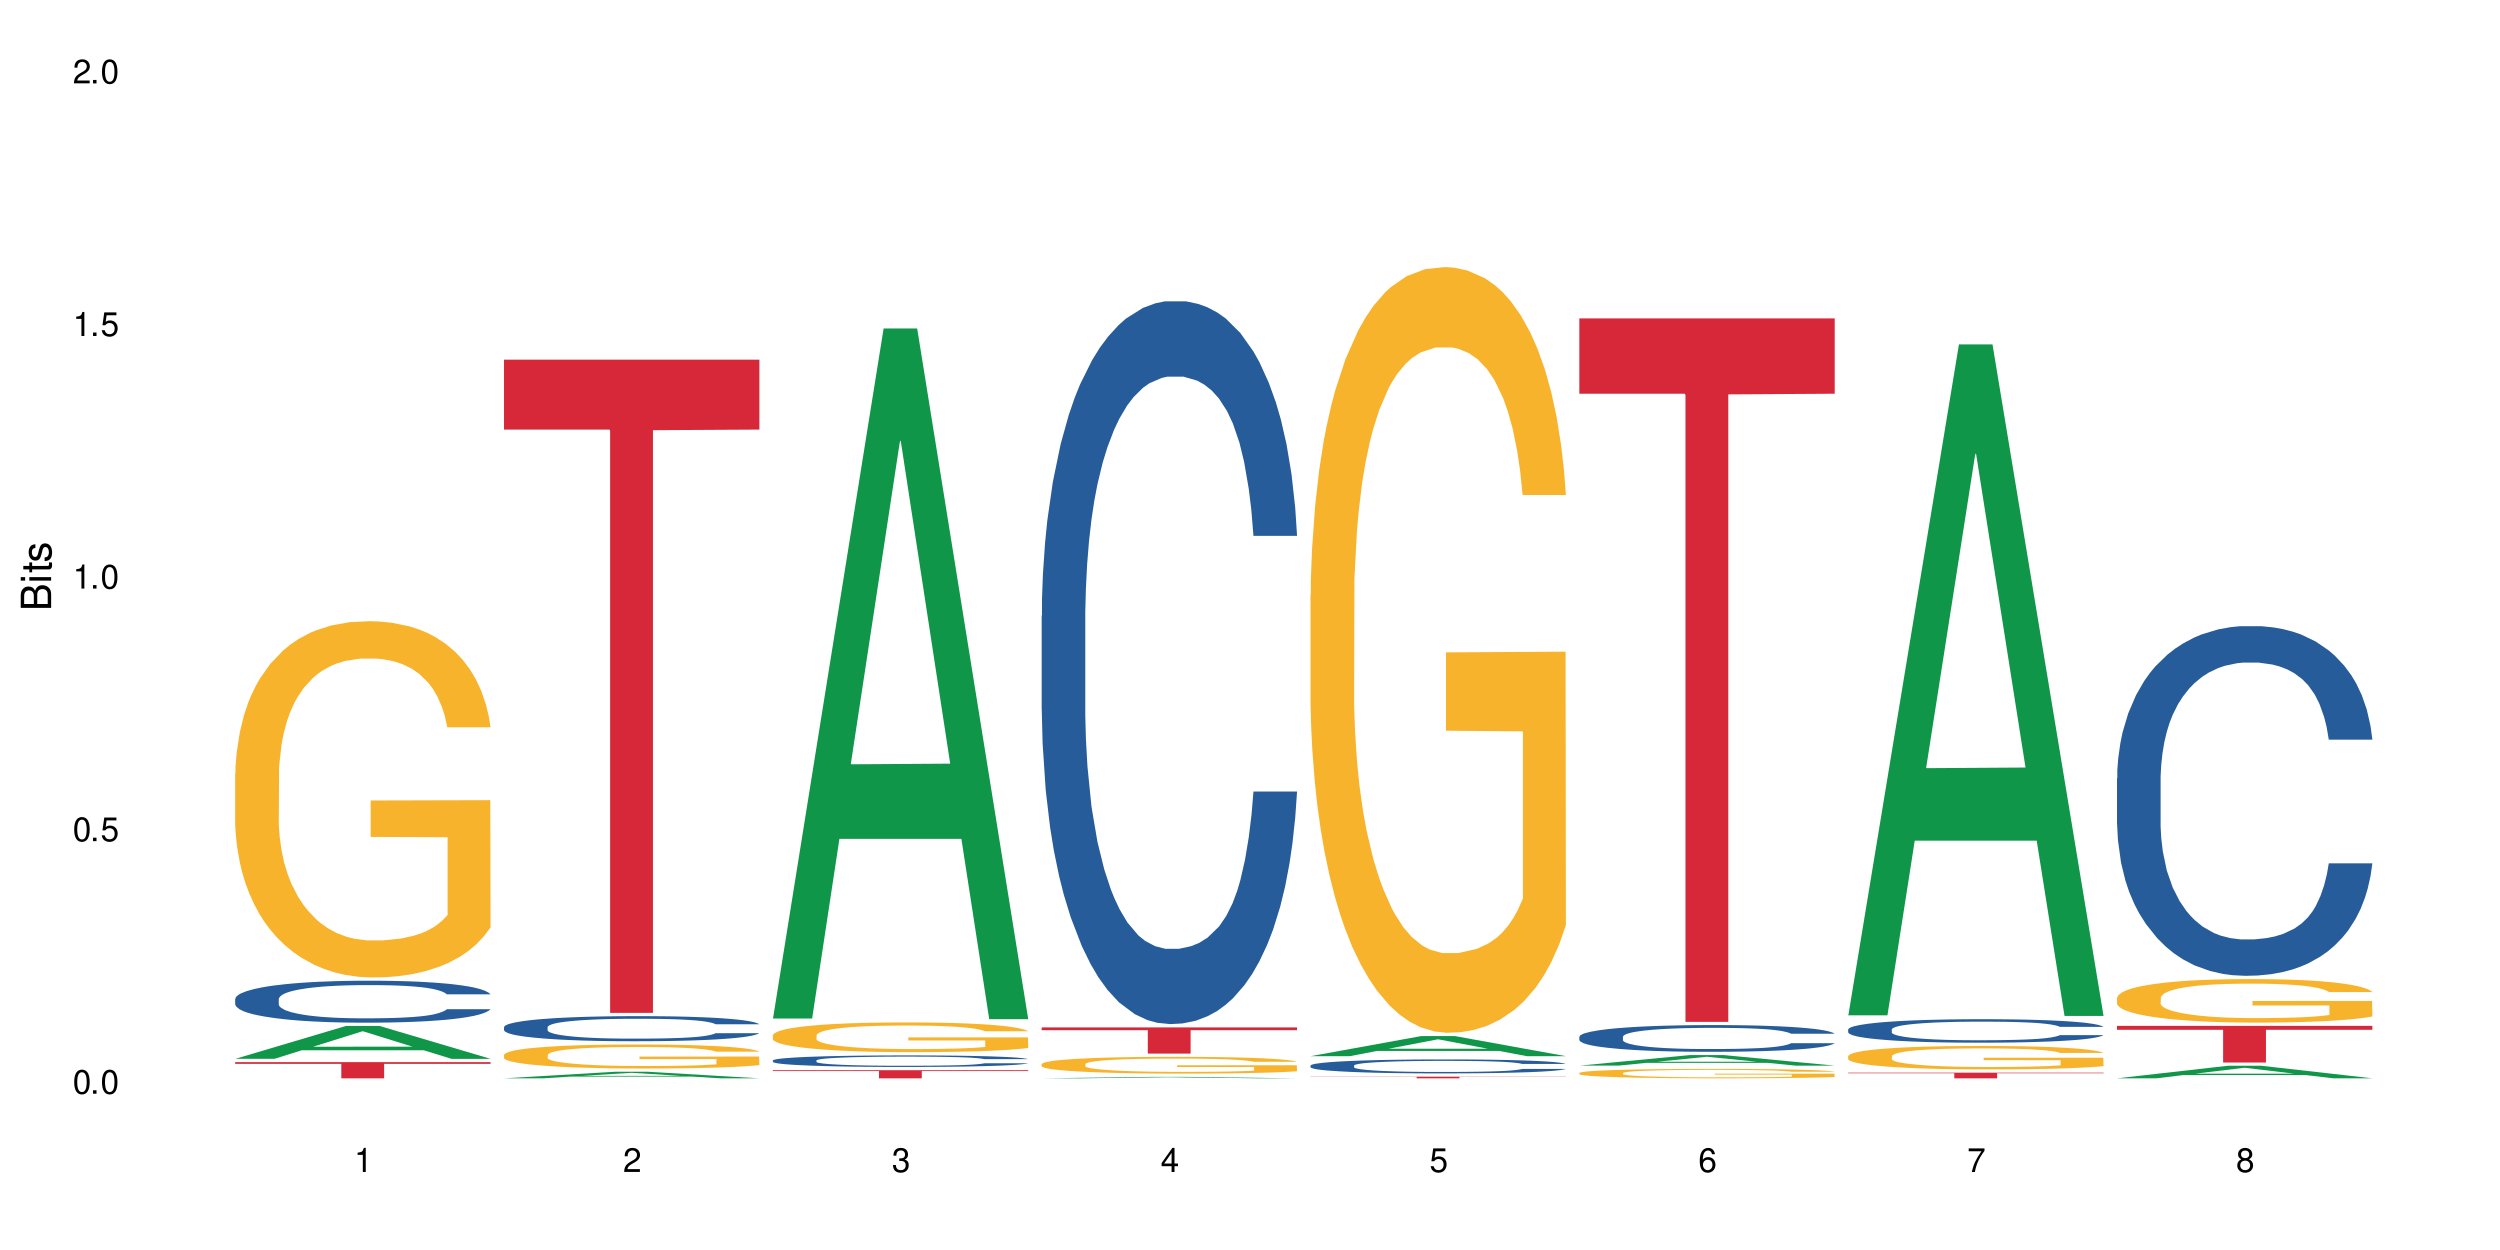 <?xml version="1.0" encoding="UTF-8"?>
<svg xmlns="http://www.w3.org/2000/svg" xmlns:xlink="http://www.w3.org/1999/xlink" width="720" height="360" viewBox="0 0 720 360">
<defs>
<g>
<g id="glyph-0-0">
</g>
<g id="glyph-0-1">
<path d="M 2.641 -6.938 C 2 -6.938 1.422 -6.656 1.078 -6.172 C 0.641 -5.562 0.406 -4.641 0.406 -3.359 C 0.406 -1.016 1.188 0.219 2.641 0.219 C 4.078 0.219 4.859 -1.016 4.859 -3.297 C 4.859 -4.641 4.656 -5.547 4.203 -6.172 C 3.844 -6.656 3.281 -6.938 2.641 -6.938 Z M 2.641 -6.188 C 3.547 -6.188 4 -5.25 4 -3.375 C 4 -1.406 3.562 -0.484 2.625 -0.484 C 1.734 -0.484 1.281 -1.438 1.281 -3.344 C 1.281 -5.25 1.734 -6.188 2.641 -6.188 Z M 2.641 -6.188 "/>
</g>
<g id="glyph-0-2">
<path d="M 1.828 -1 L 0.828 -1 L 0.828 0 L 1.828 0 Z M 1.828 -1 "/>
</g>
<g id="glyph-0-3">
<path d="M 4.562 -6.797 L 1.062 -6.797 L 0.547 -3.094 L 1.328 -3.094 C 1.719 -3.562 2.047 -3.734 2.578 -3.734 C 3.484 -3.734 4.062 -3.109 4.062 -2.094 C 4.062 -1.125 3.484 -0.531 2.578 -0.531 C 1.828 -0.531 1.375 -0.906 1.188 -1.672 L 0.328 -1.672 C 0.453 -1.109 0.547 -0.844 0.75 -0.594 C 1.125 -0.078 1.828 0.219 2.594 0.219 C 3.969 0.219 4.922 -0.781 4.922 -2.219 C 4.922 -3.562 4.031 -4.484 2.719 -4.484 C 2.25 -4.484 1.859 -4.359 1.469 -4.062 L 1.734 -5.969 L 4.562 -5.969 Z M 4.562 -6.797 "/>
</g>
<g id="glyph-0-4">
<path d="M 2.484 -4.938 L 2.484 0 L 3.328 0 L 3.328 -6.938 L 2.766 -6.938 C 2.469 -5.875 2.281 -5.734 0.984 -5.562 L 0.984 -4.938 Z M 2.484 -4.938 "/>
</g>
<g id="glyph-0-5">
<path d="M 4.859 -0.828 L 1.281 -0.828 C 1.359 -1.406 1.672 -1.781 2.5 -2.281 L 3.469 -2.828 C 4.406 -3.344 4.906 -4.062 4.906 -4.906 C 4.906 -5.484 4.672 -6.031 4.266 -6.406 C 3.859 -6.766 3.375 -6.938 2.719 -6.938 C 1.859 -6.938 1.219 -6.625 0.844 -6.031 C 0.609 -5.672 0.5 -5.234 0.484 -4.531 L 1.328 -4.531 C 1.359 -5.016 1.406 -5.281 1.531 -5.516 C 1.75 -5.938 2.188 -6.203 2.703 -6.203 C 3.469 -6.203 4.031 -5.641 4.031 -4.891 C 4.031 -4.344 3.719 -3.859 3.125 -3.516 L 2.234 -3 C 0.812 -2.172 0.406 -1.531 0.328 -0.016 L 4.859 -0.016 Z M 4.859 -0.828 "/>
</g>
<g id="glyph-0-6">
<path d="M 2.125 -3.188 L 2.578 -3.188 C 3.5 -3.188 3.984 -2.766 3.984 -1.922 C 3.984 -1.062 3.469 -0.531 2.594 -0.531 C 1.656 -0.531 1.203 -1 1.156 -2.016 L 0.312 -2.016 C 0.344 -1.453 0.438 -1.094 0.609 -0.781 C 0.953 -0.109 1.625 0.219 2.547 0.219 C 3.953 0.219 4.859 -0.625 4.859 -1.938 C 4.859 -2.828 4.516 -3.297 3.703 -3.594 C 4.344 -3.844 4.656 -4.328 4.656 -5.031 C 4.656 -6.219 3.875 -6.938 2.578 -6.938 C 1.203 -6.938 0.484 -6.172 0.453 -4.703 L 1.297 -4.703 C 1.312 -5.125 1.344 -5.359 1.453 -5.578 C 1.641 -5.969 2.062 -6.203 2.594 -6.203 C 3.344 -6.203 3.797 -5.75 3.797 -5 C 3.797 -4.516 3.609 -4.219 3.25 -4.047 C 3.016 -3.953 2.703 -3.922 2.125 -3.906 Z M 2.125 -3.188 "/>
</g>
<g id="glyph-0-7">
<path d="M 3.141 -1.672 L 3.141 0 L 3.984 0 L 3.984 -1.672 L 4.984 -1.672 L 4.984 -2.438 L 3.984 -2.438 L 3.984 -6.938 L 3.359 -6.938 L 0.266 -2.578 L 0.266 -1.672 Z M 3.141 -2.438 L 1 -2.438 L 3.141 -5.5 Z M 3.141 -2.438 "/>
</g>
<g id="glyph-0-8">
<path d="M 4.781 -5.125 C 4.609 -6.266 3.891 -6.938 2.844 -6.938 C 2.094 -6.938 1.422 -6.578 1.031 -5.953 C 0.594 -5.266 0.406 -4.422 0.406 -3.172 C 0.406 -2 0.578 -1.25 0.984 -0.641 C 1.359 -0.078 1.953 0.219 2.703 0.219 C 3.984 0.219 4.922 -0.75 4.922 -2.094 C 4.922 -3.375 4.062 -4.281 2.844 -4.281 C 2.172 -4.281 1.641 -4.031 1.281 -3.516 C 1.281 -5.234 1.828 -6.188 2.797 -6.188 C 3.391 -6.188 3.797 -5.797 3.938 -5.125 Z M 2.734 -3.531 C 3.547 -3.531 4.062 -2.953 4.062 -2.031 C 4.062 -1.156 3.484 -0.531 2.703 -0.531 C 1.922 -0.531 1.328 -1.188 1.328 -2.078 C 1.328 -2.938 1.906 -3.531 2.734 -3.531 Z M 2.734 -3.531 "/>
</g>
<g id="glyph-0-9">
<path d="M 4.984 -6.797 L 0.438 -6.797 L 0.438 -5.969 L 4.109 -5.969 C 2.5 -3.656 1.828 -2.234 1.328 0 L 2.219 0 C 2.594 -2.172 3.453 -4.047 4.984 -6.094 Z M 4.984 -6.797 "/>
</g>
<g id="glyph-0-10">
<path d="M 3.75 -3.656 C 4.469 -4.094 4.688 -4.438 4.688 -5.078 C 4.688 -6.172 3.844 -6.938 2.641 -6.938 C 1.438 -6.938 0.594 -6.172 0.594 -5.094 C 0.594 -4.438 0.812 -4.094 1.516 -3.656 C 0.734 -3.266 0.359 -2.703 0.359 -1.922 C 0.359 -0.656 1.281 0.219 2.641 0.219 C 3.984 0.219 4.922 -0.656 4.922 -1.922 C 4.922 -2.703 4.531 -3.266 3.75 -3.656 Z M 2.641 -6.188 C 3.359 -6.188 3.812 -5.75 3.812 -5.062 C 3.812 -4.406 3.344 -3.984 2.641 -3.984 C 1.922 -3.984 1.453 -4.406 1.453 -5.078 C 1.453 -5.75 1.922 -6.188 2.641 -6.188 Z M 2.641 -3.266 C 3.484 -3.266 4.062 -2.719 4.062 -1.906 C 4.062 -1.078 3.484 -0.531 2.625 -0.531 C 1.797 -0.531 1.219 -1.094 1.219 -1.906 C 1.219 -2.719 1.781 -3.266 2.641 -3.266 Z M 2.641 -3.266 "/>
</g>
<g id="glyph-1-0">
</g>
<g id="glyph-1-1">
<path d="M 0 -0.953 L 0 -4.891 C 0 -5.719 -0.234 -6.344 -0.734 -6.797 C -1.188 -7.234 -1.812 -7.469 -2.5 -7.469 C -3.547 -7.469 -4.188 -7 -4.625 -5.875 C -4.984 -6.688 -5.625 -7.094 -6.531 -7.094 C -7.172 -7.094 -7.734 -6.859 -8.141 -6.391 C -8.562 -5.922 -8.75 -5.344 -8.75 -4.5 L -8.75 -0.953 Z M -4.984 -2.062 L -7.766 -2.062 L -7.766 -4.219 C -7.766 -4.844 -7.688 -5.203 -7.453 -5.5 C -7.219 -5.812 -6.859 -5.969 -6.375 -5.969 C -5.891 -5.969 -5.531 -5.812 -5.297 -5.5 C -5.062 -5.203 -4.984 -4.844 -4.984 -4.219 Z M -0.984 -2.062 L -4 -2.062 L -4 -4.781 C -4 -5.766 -3.438 -6.359 -2.484 -6.359 C -1.547 -6.359 -0.984 -5.766 -0.984 -4.781 Z M -0.984 -2.062 "/>
</g>
<g id="glyph-1-2">
<path d="M -6.281 -1.797 L -6.281 -0.797 L 0 -0.797 L 0 -1.797 Z M -8.75 -1.797 L -8.75 -0.797 L -7.484 -0.797 L -7.484 -1.797 Z M -8.75 -1.797 "/>
</g>
<g id="glyph-1-3">
<path d="M -6.281 -3.047 L -6.281 -2.016 L -8.016 -2.016 L -8.016 -1.016 L -6.281 -1.016 L -6.281 -0.172 L -5.469 -0.172 L -5.469 -1.016 L -0.719 -1.016 C -0.078 -1.016 0.281 -1.453 0.281 -2.234 C 0.281 -2.5 0.25 -2.719 0.188 -3.047 L -0.641 -3.047 C -0.609 -2.906 -0.594 -2.766 -0.594 -2.562 C -0.594 -2.141 -0.719 -2.016 -1.156 -2.016 L -5.469 -2.016 L -5.469 -3.047 Z M -6.281 -3.047 "/>
</g>
<g id="glyph-1-4">
<path d="M -4.531 -5.25 C -5.766 -5.25 -6.469 -4.422 -6.469 -2.969 C -6.469 -1.516 -5.719 -0.562 -4.547 -0.562 C -3.562 -0.562 -3.094 -1.062 -2.734 -2.562 L -2.516 -3.484 C -2.344 -4.188 -2.094 -4.469 -1.641 -4.469 C -1.047 -4.469 -0.641 -3.875 -0.641 -3 C -0.641 -2.453 -0.797 -2 -1.062 -1.75 C -1.25 -1.594 -1.422 -1.531 -1.875 -1.469 L -1.875 -0.406 C -0.422 -0.453 0.281 -1.266 0.281 -2.922 C 0.281 -4.5 -0.5 -5.516 -1.719 -5.516 C -2.656 -5.516 -3.172 -4.984 -3.469 -3.734 L -3.703 -2.766 C -3.891 -1.953 -4.156 -1.609 -4.594 -1.609 C -5.188 -1.609 -5.547 -2.125 -5.547 -2.938 C -5.547 -3.75 -5.203 -4.172 -4.531 -4.203 Z M -4.531 -5.25 "/>
</g>
</g>
</defs>
<rect x="-72" y="-36" width="864" height="432" fill="rgb(100%, 100%, 100%)" fill-opacity="1"/>
<path fill-rule="nonzero" fill="rgb(6.275%, 58.824%, 28.235%)" fill-opacity="1" d="M 67.73 304.941 L 67.809 304.934 L 99.637 295.473 L 109.301 295.473 L 141.281 304.949 L 130.047 304.949 L 122.031 302.477 L 86.906 302.477 L 79.047 304.941 L 67.73 304.941 L 90.285 301.453 L 118.809 301.445 L 104.586 297.02 L 104.43 297.012 L 104.27 297.039 L 90.207 301.445 L 90.285 301.453 Z M 67.73 304.941 "/>
<path fill-rule="nonzero" fill="rgb(14.51%, 36.078%, 60%)" fill-opacity="1" d="M 67.73 287.711 L 67.82 287.699 L 67.82 287.434 L 68.09 287.016 L 68.719 286.484 L 69.344 286.121 L 70.961 285.469 L 73.203 284.84 L 75.535 284.352 L 77.238 284.066 L 78.766 283.844 L 82.262 283.438 L 84.504 283.227 L 86.926 283.039 L 89.887 282.852 L 92.039 282.742 L 96.883 282.566 L 100.469 282.488 L 103.25 282.453 L 109.262 282.453 L 112.848 282.5 L 115.449 282.555 L 118.32 282.641 L 120.742 282.742 L 124.957 282.984 L 128.727 283.293 L 130.43 283.469 L 133.121 283.812 L 135.184 284.145 L 136.617 284.43 L 138.234 284.84 L 139.668 285.336 L 140.746 285.898 L 141.281 286.375 L 128.727 286.375 L 128.098 285.934 L 127.379 285.59 L 126.035 285.137 L 124.688 284.816 L 122.805 284.496 L 121.102 284.289 L 118.77 284.078 L 116.707 283.945 L 114.555 283.844 L 112.488 283.777 L 108.543 283.715 L 103.969 283.715 L 102.266 283.734 L 98.766 283.824 L 96.883 283.902 L 94.191 284.055 L 92.309 284.199 L 90.066 284.418 L 88.539 284.605 L 86.656 284.895 L 85.312 285.148 L 83.785 285.512 L 82.891 285.789 L 82.082 286.098 L 81.363 286.461 L 80.828 286.848 L 80.469 287.258 L 80.289 287.656 L 80.289 289.367 L 80.469 289.766 L 80.918 290.227 L 82.082 290.902 L 83.785 291.488 L 85.762 291.949 L 87.645 292.281 L 88.719 292.438 L 90.156 292.613 L 92.398 292.836 L 95.629 293.055 L 97.512 293.145 L 100.383 293.23 L 103.34 293.277 L 107.289 293.277 L 110.785 293.23 L 113.117 293.176 L 115.539 293.09 L 118.859 292.898 L 120.922 292.723 L 122.715 292.516 L 124.062 292.305 L 124.957 292.129 L 126.305 291.785 L 127.379 291.41 L 128.188 291.023 L 128.727 290.648 L 141.281 290.648 L 140.746 291.09 L 139.938 291.52 L 139.129 291.84 L 137.875 292.227 L 136.441 292.57 L 134.375 292.957 L 132.672 293.211 L 130.43 293.484 L 128.367 293.695 L 126.125 293.883 L 122.805 294.105 L 120.652 294.215 L 118.32 294.312 L 115.539 294.402 L 112.043 294.48 L 108.273 294.523 L 104.777 294.535 L 101.008 294.512 L 98.227 294.469 L 94.551 294.367 L 89.977 294.172 L 86.656 293.961 L 84.055 293.75 L 81.812 293.531 L 79.301 293.23 L 76.074 292.746 L 74.098 292.371 L 72.754 292.062 L 71.23 291.629 L 70.152 291.242 L 68.898 290.625 L 68 289.84 L 67.73 289.234 Z M 67.73 287.711 "/>
<path fill-rule="nonzero" fill="rgb(96.863%, 70.196%, 16.863%)" fill-opacity="1" d="M 67.73 222.852 L 67.82 222.758 L 67.82 220.887 L 68.18 216.668 L 69.078 210.859 L 70.242 206.078 L 71.5 202.332 L 72.305 200.363 L 73.652 197.551 L 74.816 195.488 L 77.777 191.273 L 81.543 187.336 L 83.609 185.652 L 85.941 184.059 L 89.258 182.277 L 90.785 181.621 L 95.449 180.121 L 100.738 179.184 L 106.57 178.902 L 109.262 178.996 L 112.938 179.371 L 117.961 180.402 L 120.832 181.34 L 123.074 182.277 L 125.406 183.496 L 128.277 185.371 L 130.969 187.617 L 133.121 189.867 L 135.273 192.68 L 137.066 195.676 L 138.594 198.957 L 139.938 202.895 L 140.746 206.172 L 141.281 209.453 L 128.816 209.453 L 128.098 206.172 L 127.289 203.645 L 125.945 200.551 L 124.598 198.301 L 123.254 196.52 L 120.742 194.086 L 118.59 192.586 L 115.898 191.273 L 113.297 190.43 L 110.336 189.867 L 108.543 189.68 L 103.789 189.68 L 99.484 190.336 L 96.973 191.086 L 95.18 191.836 L 92.668 193.242 L 91.141 194.367 L 90.246 195.117 L 87.555 198.02 L 85.762 200.645 L 84.773 202.426 L 83.52 205.234 L 82.621 207.766 L 81.633 211.516 L 81.098 214.324 L 80.379 220.699 L 80.289 237.566 L 80.559 241.125 L 81.098 244.969 L 81.812 248.344 L 82.891 251.902 L 83.965 254.621 L 85.852 258.277 L 87.465 260.711 L 88.719 262.305 L 91.141 264.836 L 92.129 265.68 L 94.461 267.367 L 96.883 268.676 L 99.844 269.801 L 102.086 270.363 L 105.672 270.832 L 110.246 270.832 L 115.629 270.27 L 119.039 269.52 L 121.371 268.77 L 122.895 268.117 L 124.777 267.086 L 126.125 266.148 L 127.379 265.117 L 128.906 263.523 L 128.906 241.125 L 106.75 241.031 L 106.75 230.539 L 141.195 230.445 L 141.281 267.086 L 139.398 269.613 L 137.066 272.051 L 134.824 273.926 L 132.492 275.52 L 129.176 277.297 L 126.484 278.422 L 122.355 279.734 L 118.59 280.578 L 114.645 281.141 L 111.145 281.422 L 107.02 281.516 L 103.34 281.328 L 99.395 280.766 L 96.254 280.016 L 93.383 279.078 L 90.516 277.859 L 86.926 275.895 L 84.594 274.301 L 82.172 272.332 L 79.75 269.988 L 77.598 267.461 L 76.164 265.492 L 74.727 263.242 L 73.203 260.43 L 71.766 257.246 L 70.691 254.34 L 69.703 251.059 L 68.988 247.969 L 68.27 243.75 L 67.91 240.379 L 67.73 237.473 Z M 67.73 222.852 "/>
<path fill-rule="nonzero" fill="rgb(83.922%, 15.686%, 22.353%)" fill-opacity="1" d="M 67.73 305.887 L 141.281 305.887 L 141.281 306.387 L 110.629 306.391 L 110.629 310.559 L 98.297 310.559 L 98.297 306.398 L 98.117 306.387 L 67.73 306.387 Z M 67.73 305.887 "/>
<path fill-rule="nonzero" fill="rgb(6.275%, 58.824%, 28.235%)" fill-opacity="1" d="M 145.156 310.555 L 145.234 310.555 L 177.059 308.668 L 186.723 308.668 L 218.707 310.559 L 207.469 310.559 L 199.453 310.066 L 164.328 310.066 L 156.469 310.555 L 145.156 310.555 L 167.707 309.859 L 196.23 309.859 L 182.008 308.977 L 181.852 308.977 L 181.695 308.98 L 167.629 309.859 L 167.707 309.859 Z M 145.156 310.555 "/>
<path fill-rule="nonzero" fill="rgb(14.51%, 36.078%, 60%)" fill-opacity="1" d="M 145.156 295.797 L 145.242 295.789 L 145.242 295.633 L 145.512 295.379 L 146.141 295.062 L 146.77 294.844 L 148.383 294.457 L 150.625 294.078 L 152.957 293.789 L 154.664 293.617 L 156.188 293.484 L 159.684 293.238 L 161.93 293.113 L 164.352 293.004 L 167.309 292.891 L 169.461 292.824 L 174.305 292.719 L 177.895 292.672 L 180.676 292.652 L 186.684 292.652 L 190.273 292.68 L 192.875 292.711 L 195.742 292.766 L 198.164 292.824 L 202.383 292.969 L 206.148 293.152 L 207.852 293.258 L 210.543 293.465 L 212.605 293.664 L 214.043 293.836 L 215.656 294.078 L 217.094 294.375 L 218.168 294.715 L 218.707 294.996 L 206.148 294.996 L 205.52 294.734 L 204.805 294.527 L 203.457 294.258 L 202.113 294.066 L 200.23 293.875 L 198.523 293.75 L 196.191 293.625 L 194.129 293.543 L 191.977 293.484 L 189.914 293.445 L 185.969 293.406 L 181.391 293.406 L 179.688 293.418 L 176.191 293.473 L 174.305 293.516 L 171.613 293.609 L 169.73 293.695 L 167.488 293.828 L 165.965 293.941 L 164.082 294.113 L 162.734 294.266 L 161.211 294.48 L 160.312 294.648 L 159.508 294.832 L 158.789 295.051 L 158.25 295.281 L 157.891 295.527 L 157.711 295.762 L 157.711 296.789 L 157.891 297.027 L 158.34 297.305 L 159.508 297.707 L 161.211 298.055 L 163.184 298.332 L 165.066 298.531 L 166.145 298.625 L 167.578 298.73 L 169.82 298.863 L 173.051 298.996 L 174.934 299.047 L 177.805 299.102 L 180.766 299.125 L 184.711 299.125 L 188.211 299.102 L 190.543 299.066 L 192.965 299.016 L 196.281 298.902 L 198.344 298.797 L 200.141 298.672 L 201.484 298.547 L 202.383 298.438 L 203.727 298.234 L 204.805 298.012 L 205.609 297.777 L 206.148 297.555 L 218.707 297.555 L 218.168 297.816 L 217.359 298.074 L 216.555 298.266 L 215.297 298.5 L 213.863 298.703 L 211.801 298.934 L 210.094 299.086 L 207.852 299.25 L 205.789 299.379 L 203.547 299.488 L 200.23 299.621 L 198.074 299.688 L 195.742 299.746 L 192.965 299.801 L 189.465 299.848 L 185.699 299.871 L 182.199 299.879 L 178.434 299.867 L 175.652 299.84 L 171.973 299.781 L 167.398 299.66 L 164.082 299.535 L 161.48 299.41 L 159.238 299.277 L 156.727 299.102 L 153.496 298.809 L 151.523 298.586 L 150.176 298.398 L 148.652 298.141 L 147.574 297.91 L 146.32 297.539 L 145.422 297.07 L 145.156 296.707 Z M 145.156 295.797 "/>
<path fill-rule="nonzero" fill="rgb(96.863%, 70.196%, 16.863%)" fill-opacity="1" d="M 145.156 303.777 L 145.242 303.773 L 145.242 303.645 L 145.602 303.363 L 146.5 302.973 L 147.664 302.648 L 148.922 302.395 L 149.73 302.262 L 151.074 302.074 L 152.242 301.934 L 155.199 301.652 L 158.969 301.387 L 161.031 301.273 L 163.363 301.164 L 166.684 301.047 L 168.207 301 L 172.871 300.898 L 178.164 300.836 L 183.992 300.816 L 186.684 300.824 L 190.363 300.848 L 195.387 300.918 L 198.254 300.98 L 200.496 301.047 L 202.828 301.129 L 205.699 301.254 L 208.391 301.406 L 210.543 301.555 L 212.695 301.746 L 214.492 301.949 L 216.016 302.168 L 217.359 302.434 L 218.168 302.656 L 218.707 302.875 L 206.238 302.875 L 205.52 302.656 L 204.715 302.484 L 203.367 302.277 L 202.023 302.125 L 200.676 302.004 L 198.164 301.84 L 196.012 301.738 L 193.32 301.652 L 190.723 301.594 L 187.762 301.555 L 185.969 301.543 L 181.211 301.543 L 176.906 301.59 L 174.395 301.637 L 172.602 301.688 L 170.09 301.785 L 168.566 301.859 L 167.668 301.91 L 164.977 302.105 L 163.184 302.281 L 162.195 302.402 L 160.941 302.594 L 160.043 302.762 L 159.059 303.016 L 158.52 303.203 L 157.801 303.633 L 157.711 304.77 L 157.98 305.012 L 158.52 305.27 L 159.238 305.496 L 160.312 305.734 L 161.391 305.918 L 163.273 306.164 L 164.887 306.328 L 166.145 306.438 L 168.566 306.609 L 169.551 306.664 L 171.883 306.777 L 174.305 306.867 L 177.266 306.941 L 179.508 306.98 L 183.098 307.012 L 187.672 307.012 L 193.055 306.973 L 196.461 306.922 L 198.793 306.871 L 200.32 306.828 L 202.203 306.758 L 203.547 306.695 L 204.805 306.625 L 206.328 306.52 L 206.328 305.012 L 184.172 305.004 L 184.172 304.297 L 218.617 304.289 L 218.707 306.758 L 216.824 306.93 L 214.492 307.094 L 212.25 307.219 L 209.918 307.328 L 206.598 307.445 L 203.906 307.523 L 199.781 307.613 L 196.012 307.668 L 192.066 307.707 L 188.566 307.727 L 184.441 307.73 L 180.766 307.719 L 176.816 307.68 L 173.68 307.629 L 170.809 307.566 L 167.938 307.484 L 164.352 307.352 L 162.016 307.246 L 159.594 307.113 L 157.172 306.953 L 155.02 306.785 L 153.586 306.652 L 152.152 306.5 L 150.625 306.312 L 149.191 306.098 L 148.113 305.898 L 147.129 305.68 L 146.41 305.473 L 145.691 305.188 L 145.332 304.961 L 145.156 304.766 Z M 145.156 303.777 "/>
<path fill-rule="nonzero" fill="rgb(83.922%, 15.686%, 22.353%)" fill-opacity="1" d="M 145.156 103.578 L 218.707 103.578 L 218.707 123.719 L 188.051 123.895 L 188.051 291.715 L 175.719 291.715 L 175.719 124.07 L 175.539 123.719 L 145.156 123.719 Z M 145.156 103.578 "/>
<path fill-rule="nonzero" fill="rgb(6.275%, 58.824%, 28.235%)" fill-opacity="1" d="M 222.578 293.336 L 222.656 293.148 L 254.48 94.602 L 264.148 94.602 L 296.129 293.52 L 284.895 293.52 L 276.879 241.598 L 241.75 241.598 L 233.895 293.336 L 222.578 293.336 L 245.129 220.117 L 273.656 219.93 L 259.434 127.102 L 259.273 126.914 L 259.117 127.473 L 245.051 219.93 L 245.129 220.117 Z M 222.578 293.336 "/>
<path fill-rule="nonzero" fill="rgb(14.51%, 36.078%, 60%)" fill-opacity="1" d="M 222.578 305.406 L 222.668 305.402 L 222.668 305.328 L 222.938 305.215 L 223.562 305.07 L 224.191 304.969 L 225.809 304.789 L 228.051 304.617 L 230.383 304.484 L 232.086 304.402 L 233.609 304.344 L 237.109 304.23 L 239.352 304.172 L 241.773 304.121 L 244.734 304.07 L 246.887 304.039 L 251.73 303.992 L 255.316 303.969 L 258.098 303.961 L 264.109 303.961 L 267.695 303.973 L 270.297 303.988 L 273.168 304.012 L 275.59 304.039 L 279.805 304.105 L 283.57 304.191 L 285.277 304.238 L 287.969 304.336 L 290.031 304.426 L 291.465 304.504 L 293.082 304.617 L 294.516 304.754 L 295.59 304.906 L 296.129 305.039 L 283.57 305.039 L 282.945 304.918 L 282.227 304.824 L 280.883 304.699 L 279.535 304.609 L 277.652 304.523 L 275.949 304.465 L 273.617 304.406 L 271.551 304.371 L 269.398 304.344 L 267.336 304.324 L 263.391 304.309 L 258.816 304.309 L 257.109 304.312 L 253.613 304.336 L 251.73 304.359 L 249.039 304.402 L 247.156 304.441 L 244.914 304.5 L 243.387 304.551 L 241.504 304.633 L 240.16 304.703 L 238.633 304.801 L 237.738 304.879 L 236.93 304.961 L 236.211 305.062 L 235.672 305.168 L 235.316 305.281 L 235.137 305.391 L 235.137 305.859 L 235.316 305.969 L 235.762 306.098 L 236.93 306.281 L 238.633 306.445 L 240.605 306.57 L 242.492 306.664 L 243.566 306.703 L 245.004 306.754 L 247.246 306.812 L 250.473 306.875 L 252.355 306.898 L 255.227 306.922 L 258.188 306.938 L 262.133 306.938 L 265.633 306.922 L 267.965 306.91 L 270.387 306.883 L 273.707 306.832 L 275.77 306.785 L 277.562 306.727 L 278.906 306.668 L 279.805 306.621 L 281.148 306.527 L 282.227 306.422 L 283.035 306.316 L 283.57 306.215 L 296.129 306.215 L 295.59 306.336 L 294.785 306.453 L 293.977 306.539 L 292.723 306.648 L 291.285 306.742 L 289.223 306.848 L 287.52 306.918 L 285.277 306.992 L 283.215 307.051 L 280.973 307.102 L 277.652 307.164 L 275.5 307.195 L 273.168 307.223 L 270.387 307.246 L 266.887 307.266 L 263.121 307.277 L 259.621 307.281 L 255.855 307.277 L 253.074 307.262 L 249.398 307.234 L 244.824 307.18 L 241.504 307.125 L 238.902 307.066 L 236.66 307.004 L 234.148 306.922 L 230.918 306.789 L 228.945 306.688 L 227.602 306.602 L 226.074 306.484 L 225 306.379 L 223.742 306.207 L 222.848 305.992 L 222.578 305.824 Z M 222.578 305.406 "/>
<path fill-rule="nonzero" fill="rgb(96.863%, 70.196%, 16.863%)" fill-opacity="1" d="M 222.578 298.125 L 222.668 298.117 L 222.668 297.961 L 223.027 297.609 L 223.922 297.125 L 225.09 296.727 L 226.344 296.414 L 227.152 296.25 L 228.496 296.016 L 229.664 295.844 L 232.625 295.492 L 236.391 295.164 L 238.453 295.023 L 240.785 294.891 L 244.105 294.742 L 245.629 294.688 L 250.293 294.562 L 255.586 294.484 L 261.418 294.461 L 264.109 294.469 L 267.785 294.5 L 272.809 294.586 L 275.68 294.664 L 277.922 294.742 L 280.254 294.844 L 283.125 295 L 285.816 295.188 L 287.969 295.375 L 290.121 295.609 L 291.914 295.859 L 293.438 296.133 L 294.785 296.461 L 295.59 296.734 L 296.129 297.008 L 283.66 297.008 L 282.945 296.734 L 282.137 296.523 L 280.793 296.266 L 279.445 296.078 L 278.102 295.93 L 275.59 295.727 L 273.438 295.602 L 270.746 295.492 L 268.145 295.422 L 265.184 295.375 L 263.391 295.359 L 258.637 295.359 L 254.332 295.414 L 251.82 295.477 L 250.023 295.539 L 247.512 295.656 L 245.988 295.75 L 245.094 295.812 L 242.402 296.055 L 240.605 296.273 L 239.621 296.422 L 238.363 296.656 L 237.469 296.867 L 236.48 297.18 L 235.941 297.414 L 235.227 297.945 L 235.137 299.355 L 235.406 299.652 L 235.941 299.973 L 236.66 300.254 L 237.738 300.551 L 238.812 300.777 L 240.695 301.082 L 242.312 301.285 L 243.566 301.418 L 245.988 301.629 L 246.977 301.699 L 249.309 301.84 L 251.73 301.949 L 254.691 302.043 L 256.934 302.09 L 260.52 302.129 L 265.094 302.129 L 270.477 302.082 L 273.887 302.02 L 276.219 301.957 L 277.742 301.902 L 279.625 301.816 L 280.973 301.738 L 282.227 301.652 L 283.75 301.52 L 283.75 299.652 L 261.598 299.645 L 261.598 298.77 L 296.039 298.762 L 296.129 301.816 L 294.246 302.027 L 291.914 302.234 L 289.672 302.391 L 287.34 302.523 L 284.02 302.672 L 281.328 302.766 L 277.203 302.875 L 273.438 302.945 L 269.488 302.992 L 265.992 303.016 L 261.867 303.023 L 258.188 303.008 L 254.242 302.961 L 251.102 302.898 L 248.23 302.82 L 245.359 302.719 L 241.773 302.555 L 239.441 302.422 L 237.02 302.258 L 234.598 302.059 L 232.445 301.848 L 231.008 301.684 L 229.574 301.496 L 228.051 301.262 L 226.613 300.996 L 225.539 300.754 L 224.551 300.48 L 223.832 300.223 L 223.117 299.871 L 222.758 299.59 L 222.578 299.348 Z M 222.578 298.125 "/>
<path fill-rule="nonzero" fill="rgb(83.922%, 15.686%, 22.353%)" fill-opacity="1" d="M 222.578 308.219 L 296.129 308.219 L 296.129 308.469 L 265.477 308.473 L 265.477 310.559 L 253.141 310.559 L 253.141 308.477 L 252.965 308.469 L 222.578 308.469 Z M 222.578 308.219 "/>
<path fill-rule="nonzero" fill="rgb(6.275%, 58.824%, 28.235%)" fill-opacity="1" d="M 300 310.559 L 300.078 310.559 L 331.906 310.137 L 341.57 310.137 L 373.555 310.559 L 362.316 310.559 L 354.301 310.449 L 319.176 310.449 L 311.316 310.559 L 300 310.559 L 322.555 310.402 L 351.078 310.402 L 336.855 310.207 L 336.543 310.207 L 322.477 310.402 L 322.555 310.402 Z M 300 310.559 "/>
<path fill-rule="nonzero" fill="rgb(14.51%, 36.078%, 60%)" fill-opacity="1" d="M 300 177.352 L 300.09 177.16 L 300.09 172.594 L 300.359 165.363 L 300.988 156.23 L 301.617 149.953 L 303.23 138.727 L 305.473 127.879 L 307.805 119.508 L 309.508 114.559 L 311.035 110.754 L 314.531 103.715 L 316.773 100.098 L 319.195 96.863 L 322.156 93.629 L 324.309 91.727 L 329.152 88.684 L 332.742 87.352 L 335.52 86.777 L 341.531 86.777 L 345.117 87.539 L 347.719 88.492 L 350.59 90.016 L 353.012 91.727 L 357.227 95.914 L 360.996 101.242 L 362.699 104.285 L 365.391 110.184 L 367.453 115.891 L 368.891 120.84 L 370.504 127.879 L 371.938 136.441 L 373.016 146.145 L 373.555 154.328 L 360.996 154.328 L 360.367 146.715 L 359.648 140.816 L 358.305 133.016 L 356.961 127.5 L 355.074 121.98 L 353.371 118.367 L 351.039 114.75 L 348.977 112.465 L 346.824 110.754 L 344.762 109.613 L 340.812 108.473 L 336.238 108.473 L 334.535 108.852 L 331.035 110.375 L 329.152 111.707 L 326.461 114.371 L 324.578 116.844 L 322.336 120.648 L 320.812 123.883 L 318.926 128.832 L 317.582 133.207 L 316.059 139.484 L 315.16 144.242 L 314.352 149.57 L 313.637 155.852 L 313.098 162.512 L 312.738 169.551 L 312.559 176.398 L 312.559 205.895 L 312.738 212.742 L 313.188 220.734 L 314.352 232.34 L 316.059 242.426 L 318.031 250.418 L 319.914 256.125 L 320.992 258.789 L 322.426 261.836 L 324.668 265.641 L 327.898 269.445 L 329.781 270.969 L 332.652 272.492 L 335.609 273.25 L 339.559 273.25 L 343.055 272.492 L 345.387 271.539 L 347.809 270.016 L 351.129 266.781 L 353.191 263.738 L 354.984 260.121 L 356.332 256.508 L 357.227 253.461 L 358.574 247.562 L 359.648 241.094 L 360.457 234.434 L 360.996 227.965 L 373.555 227.965 L 373.016 235.578 L 372.207 242.996 L 371.402 248.516 L 370.145 255.176 L 368.711 261.074 L 366.645 267.734 L 364.941 272.109 L 362.699 276.867 L 360.637 280.48 L 358.395 283.719 L 355.074 287.523 L 352.922 289.426 L 350.59 291.137 L 347.809 292.66 L 344.312 293.992 L 340.543 294.754 L 337.047 294.941 L 333.277 294.562 L 330.5 293.801 L 326.82 292.09 L 322.246 288.664 L 318.926 285.047 L 316.324 281.434 L 314.082 277.629 L 311.57 272.492 L 308.344 264.117 L 306.371 257.648 L 305.023 252.32 L 303.5 244.898 L 302.422 238.242 L 301.168 227.586 L 300.27 214.074 L 300 203.609 Z M 300 177.352 "/>
<path fill-rule="nonzero" fill="rgb(96.863%, 70.196%, 16.863%)" fill-opacity="1" d="M 300 306.438 L 300.09 306.434 L 300.09 306.344 L 300.449 306.145 L 301.348 305.871 L 302.512 305.648 L 303.77 305.473 L 304.574 305.379 L 305.922 305.246 L 307.086 305.148 L 310.047 304.949 L 313.816 304.766 L 315.879 304.688 L 318.211 304.609 L 321.527 304.527 L 323.055 304.496 L 327.719 304.426 L 333.012 304.383 L 338.84 304.367 L 341.531 304.371 L 345.207 304.391 L 350.23 304.438 L 353.102 304.484 L 355.344 304.527 L 357.676 304.586 L 360.547 304.672 L 363.238 304.777 L 365.391 304.883 L 367.543 305.016 L 369.336 305.156 L 370.863 305.312 L 372.207 305.496 L 373.016 305.652 L 373.555 305.805 L 361.086 305.805 L 360.367 305.652 L 359.559 305.531 L 358.215 305.387 L 356.871 305.281 L 355.523 305.199 L 353.012 305.082 L 350.859 305.012 L 348.168 304.949 L 345.566 304.91 L 342.609 304.883 L 340.812 304.875 L 336.059 304.875 L 331.754 304.906 L 329.242 304.941 L 327.449 304.977 L 324.938 305.043 L 323.414 305.098 L 322.516 305.133 L 319.824 305.27 L 318.031 305.391 L 317.043 305.477 L 315.789 305.609 L 314.891 305.727 L 313.902 305.902 L 313.367 306.035 L 312.648 306.336 L 312.559 307.129 L 312.828 307.297 L 313.367 307.48 L 314.082 307.637 L 315.16 307.805 L 316.234 307.934 L 318.121 308.105 L 319.734 308.219 L 320.992 308.297 L 323.414 308.414 L 324.398 308.453 L 326.73 308.535 L 329.152 308.594 L 332.113 308.648 L 334.355 308.676 L 337.941 308.695 L 342.52 308.695 L 347.898 308.672 L 351.309 308.637 L 353.641 308.602 L 355.164 308.57 L 357.047 308.52 L 358.395 308.477 L 359.648 308.43 L 361.176 308.352 L 361.176 307.297 L 339.02 307.293 L 339.02 306.801 L 373.465 306.797 L 373.555 308.52 L 371.668 308.641 L 369.336 308.754 L 367.094 308.844 L 364.762 308.918 L 361.445 309 L 358.754 309.055 L 354.629 309.117 L 350.859 309.156 L 346.914 309.184 L 343.414 309.195 L 339.289 309.199 L 335.609 309.191 L 331.664 309.164 L 328.523 309.129 L 325.656 309.086 L 322.785 309.027 L 319.195 308.934 L 316.863 308.859 L 314.441 308.77 L 312.02 308.656 L 309.867 308.539 L 308.434 308.445 L 306.996 308.34 L 305.473 308.207 L 304.039 308.059 L 302.961 307.922 L 301.973 307.766 L 301.258 307.621 L 300.539 307.422 L 300.18 307.262 L 300 307.125 Z M 300 306.438 "/>
<path fill-rule="nonzero" fill="rgb(83.922%, 15.686%, 22.353%)" fill-opacity="1" d="M 300 295.883 L 373.555 295.883 L 373.555 296.691 L 342.898 296.695 L 342.898 303.43 L 330.566 303.43 L 330.566 296.703 L 330.387 296.691 L 300 296.691 Z M 300 295.883 "/>
<path fill-rule="nonzero" fill="rgb(6.275%, 58.824%, 28.235%)" fill-opacity="1" d="M 377.426 304.176 L 377.504 304.168 L 409.328 298.387 L 418.992 298.387 L 450.977 304.18 L 439.738 304.18 L 431.723 302.668 L 396.598 302.668 L 388.738 304.176 L 377.426 304.176 L 399.977 302.043 L 428.504 302.035 L 414.277 299.332 L 414.121 299.328 L 413.965 299.344 L 399.898 302.035 L 399.977 302.043 Z M 377.426 304.176 "/>
<path fill-rule="nonzero" fill="rgb(14.51%, 36.078%, 60%)" fill-opacity="1" d="M 377.426 306.867 L 377.516 306.863 L 377.516 306.777 L 377.781 306.637 L 378.41 306.461 L 379.039 306.34 L 380.652 306.121 L 382.895 305.91 L 385.227 305.75 L 386.934 305.656 L 388.457 305.582 L 391.957 305.445 L 394.199 305.375 L 396.621 305.312 L 399.578 305.25 L 401.734 305.215 L 406.574 305.156 L 410.164 305.129 L 412.945 305.117 L 418.953 305.117 L 422.543 305.133 L 425.145 305.152 L 428.016 305.18 L 430.438 305.215 L 434.652 305.293 L 438.418 305.398 L 440.125 305.457 L 442.812 305.57 L 444.879 305.68 L 446.312 305.777 L 447.926 305.91 L 449.363 306.078 L 450.438 306.266 L 450.977 306.422 L 438.418 306.422 L 437.789 306.277 L 437.074 306.164 L 435.727 306.012 L 434.383 305.906 L 432.5 305.797 L 430.793 305.727 L 428.461 305.66 L 426.398 305.613 L 424.246 305.582 L 422.184 305.559 L 418.238 305.535 L 413.664 305.535 L 411.957 305.543 L 408.461 305.574 L 406.574 305.598 L 403.887 305.652 L 402 305.699 L 399.758 305.773 L 398.234 305.836 L 396.352 305.93 L 395.004 306.016 L 393.48 306.137 L 392.582 306.227 L 391.777 306.332 L 391.059 306.453 L 390.52 306.582 L 390.16 306.719 L 389.98 306.852 L 389.98 307.418 L 390.16 307.551 L 390.609 307.707 L 391.777 307.93 L 393.48 308.125 L 395.453 308.281 L 397.336 308.391 L 398.414 308.441 L 399.848 308.5 L 402.09 308.574 L 405.32 308.648 L 407.203 308.676 L 410.074 308.707 L 413.035 308.723 L 416.98 308.723 L 420.48 308.707 L 422.812 308.688 L 425.234 308.66 L 428.551 308.598 L 430.613 308.539 L 432.41 308.469 L 433.754 308.398 L 434.652 308.34 L 435.996 308.227 L 437.074 308.102 L 437.879 307.973 L 438.418 307.848 L 450.977 307.848 L 450.438 307.992 L 449.633 308.137 L 448.824 308.242 L 447.566 308.371 L 446.133 308.484 L 444.07 308.613 L 442.367 308.699 L 440.125 308.793 L 438.059 308.859 L 435.816 308.922 L 432.5 308.996 L 430.348 309.035 L 428.016 309.066 L 425.234 309.098 L 421.734 309.121 L 417.969 309.137 L 414.469 309.141 L 410.703 309.133 L 407.922 309.117 L 404.242 309.086 L 399.668 309.02 L 396.352 308.949 L 393.75 308.879 L 391.508 308.805 L 388.996 308.707 L 385.766 308.543 L 383.793 308.418 L 382.449 308.316 L 380.922 308.172 L 379.848 308.043 L 378.59 307.84 L 377.695 307.578 L 377.426 307.375 Z M 377.426 306.867 "/>
<path fill-rule="nonzero" fill="rgb(96.863%, 70.196%, 16.863%)" fill-opacity="1" d="M 377.426 171.367 L 377.516 171.168 L 377.516 167.137 L 377.871 158.074 L 378.77 145.59 L 379.938 135.316 L 381.191 127.262 L 382 123.031 L 383.344 116.988 L 384.512 112.559 L 387.469 103.496 L 391.238 95.035 L 393.301 91.41 L 395.633 87.988 L 398.953 84.16 L 400.477 82.75 L 405.141 79.527 L 410.434 77.516 L 416.262 76.91 L 418.953 77.109 L 422.633 77.918 L 427.656 80.133 L 430.527 82.145 L 432.77 84.16 L 435.102 86.777 L 437.969 90.805 L 440.66 95.641 L 442.812 100.473 L 444.969 106.516 L 446.762 112.961 L 448.285 120.012 L 449.633 128.469 L 450.438 135.52 L 450.977 142.566 L 438.508 142.566 L 437.789 135.52 L 436.984 130.082 L 435.637 123.434 L 434.293 118.602 L 432.949 114.773 L 430.438 109.535 L 428.281 106.316 L 425.594 103.496 L 422.992 101.684 L 420.031 100.473 L 418.238 100.07 L 413.484 100.07 L 409.176 101.48 L 406.664 103.094 L 404.871 104.703 L 402.359 107.723 L 400.836 110.141 L 399.938 111.754 L 397.246 117.996 L 395.453 123.637 L 394.469 127.461 L 393.211 133.504 L 392.312 138.941 L 391.328 146.996 L 390.789 153.039 L 390.07 166.734 L 389.98 202.988 L 390.25 210.641 L 390.789 218.898 L 391.508 226.148 L 392.582 233.805 L 393.66 239.645 L 395.543 247.5 L 397.156 252.734 L 398.414 256.16 L 400.836 261.598 L 401.82 263.41 L 404.156 267.035 L 406.574 269.855 L 409.535 272.27 L 411.777 273.48 L 415.367 274.488 L 419.941 274.488 L 425.324 273.277 L 428.73 271.668 L 431.062 270.055 L 432.59 268.645 L 434.473 266.43 L 435.816 264.418 L 437.074 262.199 L 438.598 258.777 L 438.598 210.641 L 416.441 210.441 L 416.441 187.883 L 450.887 187.68 L 450.977 266.43 L 449.094 271.867 L 446.762 277.105 L 444.52 281.133 L 442.188 284.559 L 438.867 288.383 L 436.176 290.801 L 432.051 293.621 L 428.281 295.434 L 424.336 296.641 L 420.84 297.246 L 416.711 297.445 L 413.035 297.043 L 409.086 295.836 L 405.949 294.223 L 403.078 292.211 L 400.207 289.594 L 396.621 285.363 L 394.289 281.938 L 391.867 277.711 L 389.445 272.676 L 387.293 267.234 L 385.855 263.008 L 384.422 258.172 L 382.895 252.129 L 381.461 245.281 L 380.383 239.039 L 379.398 231.992 L 378.68 225.344 L 377.961 216.281 L 377.605 209.031 L 377.426 202.785 Z M 377.426 171.367 "/>
<path fill-rule="nonzero" fill="rgb(83.922%, 15.686%, 22.353%)" fill-opacity="1" d="M 377.426 310.078 L 450.977 310.078 L 450.977 310.129 L 420.324 310.129 L 420.324 310.559 L 407.988 310.559 L 407.988 310.133 L 407.809 310.129 L 377.426 310.129 Z M 377.426 310.078 "/>
<path fill-rule="nonzero" fill="rgb(6.275%, 58.824%, 28.235%)" fill-opacity="1" d="M 454.848 306.902 L 454.926 306.898 L 486.75 303.859 L 496.418 303.859 L 528.398 306.906 L 517.164 306.906 L 509.148 306.109 L 474.023 306.109 L 466.164 306.902 L 454.848 306.902 L 477.402 305.781 L 505.926 305.777 L 491.703 304.359 L 491.547 304.355 L 491.387 304.363 L 477.32 305.777 L 477.402 305.781 Z M 454.848 306.902 "/>
<path fill-rule="nonzero" fill="rgb(14.51%, 36.078%, 60%)" fill-opacity="1" d="M 454.848 298.574 L 454.938 298.57 L 454.938 298.398 L 455.207 298.133 L 455.836 297.793 L 456.461 297.562 L 458.078 297.148 L 460.32 296.746 L 462.652 296.438 L 464.355 296.254 L 465.879 296.113 L 469.379 295.855 L 471.621 295.719 L 474.043 295.602 L 477.004 295.48 L 479.156 295.41 L 484 295.297 L 487.586 295.25 L 490.367 295.227 L 496.379 295.227 L 499.965 295.258 L 502.566 295.293 L 505.438 295.348 L 507.859 295.41 L 512.074 295.566 L 515.844 295.762 L 517.547 295.875 L 520.238 296.094 L 522.301 296.305 L 523.734 296.488 L 525.352 296.746 L 526.785 297.062 L 527.863 297.422 L 528.398 297.723 L 515.844 297.723 L 515.215 297.441 L 514.496 297.227 L 513.152 296.938 L 511.805 296.734 L 509.922 296.527 L 508.219 296.395 L 505.887 296.262 L 503.824 296.176 L 501.672 296.113 L 499.605 296.07 L 495.66 296.031 L 491.086 296.031 L 489.383 296.043 L 485.883 296.102 L 484 296.148 L 481.309 296.246 L 479.426 296.34 L 477.184 296.48 L 475.656 296.598 L 473.773 296.781 L 472.43 296.945 L 470.902 297.176 L 470.008 297.352 L 469.199 297.547 L 468.48 297.781 L 467.945 298.027 L 467.586 298.285 L 467.406 298.539 L 467.406 299.629 L 467.586 299.883 L 468.035 300.18 L 469.199 300.609 L 470.902 300.98 L 472.879 301.277 L 474.762 301.488 L 475.836 301.586 L 477.273 301.699 L 479.516 301.84 L 482.742 301.98 L 484.629 302.035 L 487.496 302.094 L 490.457 302.121 L 494.406 302.121 L 497.902 302.094 L 500.234 302.059 L 502.656 302 L 505.977 301.883 L 508.039 301.77 L 509.832 301.633 L 511.18 301.5 L 512.074 301.387 L 513.422 301.172 L 514.496 300.93 L 515.305 300.684 L 515.844 300.445 L 528.398 300.445 L 527.863 300.727 L 527.055 301 L 526.246 301.207 L 524.992 301.453 L 523.555 301.668 L 521.492 301.918 L 519.789 302.078 L 517.547 302.254 L 515.484 302.387 L 513.242 302.508 L 509.922 302.648 L 507.77 302.719 L 505.438 302.781 L 502.656 302.836 L 499.16 302.887 L 495.391 302.914 L 491.895 302.922 L 488.125 302.906 L 485.344 302.879 L 481.668 302.816 L 477.094 302.691 L 473.773 302.555 L 471.172 302.422 L 468.93 302.281 L 466.418 302.094 L 463.191 301.781 L 461.215 301.543 L 459.871 301.348 L 458.348 301.07 L 457.27 300.824 L 456.016 300.434 L 455.117 299.934 L 454.848 299.547 Z M 454.848 298.574 "/>
<path fill-rule="nonzero" fill="rgb(96.863%, 70.196%, 16.863%)" fill-opacity="1" d="M 454.848 309.008 L 454.938 309.004 L 454.938 308.953 L 455.297 308.844 L 456.191 308.688 L 457.359 308.562 L 458.613 308.465 L 459.422 308.41 L 460.77 308.336 L 461.934 308.281 L 464.895 308.172 L 468.66 308.066 L 470.723 308.023 L 473.055 307.98 L 476.375 307.934 L 477.898 307.918 L 482.562 307.875 L 487.855 307.852 L 493.688 307.844 L 496.379 307.848 L 500.055 307.855 L 505.078 307.883 L 507.949 307.91 L 510.191 307.934 L 512.523 307.965 L 515.395 308.016 L 518.086 308.074 L 520.238 308.133 L 522.391 308.207 L 524.184 308.289 L 525.711 308.375 L 527.055 308.48 L 527.863 308.566 L 528.398 308.652 L 515.934 308.652 L 515.215 308.566 L 514.406 308.5 L 513.062 308.418 L 511.715 308.355 L 510.371 308.309 L 507.859 308.246 L 505.707 308.207 L 503.016 308.172 L 500.414 308.148 L 497.453 308.133 L 495.66 308.129 L 490.906 308.129 L 486.602 308.148 L 484.09 308.168 L 482.297 308.188 L 479.785 308.223 L 478.258 308.254 L 477.363 308.273 L 474.672 308.352 L 472.879 308.418 L 471.891 308.465 L 470.633 308.539 L 469.738 308.609 L 468.75 308.707 L 468.211 308.781 L 467.496 308.949 L 467.406 309.395 L 467.676 309.488 L 468.211 309.59 L 468.93 309.68 L 470.008 309.773 L 471.082 309.848 L 472.965 309.941 L 474.582 310.008 L 475.836 310.051 L 478.258 310.117 L 479.246 310.141 L 481.578 310.184 L 484 310.219 L 486.961 310.25 L 489.203 310.262 L 492.789 310.277 L 497.363 310.277 L 502.746 310.262 L 506.156 310.242 L 508.488 310.223 L 510.012 310.203 L 511.895 310.176 L 513.242 310.152 L 514.496 310.125 L 516.023 310.082 L 516.023 309.488 L 493.867 309.488 L 493.867 309.211 L 528.309 309.207 L 528.398 310.176 L 526.516 310.242 L 524.184 310.309 L 521.941 310.355 L 519.609 310.398 L 516.289 310.445 L 513.602 310.477 L 509.473 310.512 L 505.707 310.531 L 501.758 310.547 L 498.262 310.555 L 494.137 310.559 L 490.457 310.555 L 486.512 310.539 L 483.371 310.52 L 480.5 310.492 L 477.633 310.461 L 474.043 310.41 L 471.711 310.367 L 469.289 310.316 L 466.867 310.254 L 464.715 310.188 L 463.281 310.133 L 461.844 310.074 L 460.32 310 L 458.883 309.918 L 457.809 309.84 L 456.82 309.754 L 456.102 309.672 L 455.387 309.559 L 455.027 309.469 L 454.848 309.395 Z M 454.848 309.008 "/>
<path fill-rule="nonzero" fill="rgb(83.922%, 15.686%, 22.353%)" fill-opacity="1" d="M 454.848 91.707 L 528.398 91.707 L 528.398 113.391 L 497.746 113.582 L 497.746 294.289 L 485.414 294.289 L 485.414 113.77 L 485.234 113.391 L 454.848 113.391 Z M 454.848 91.707 "/>
<path fill-rule="nonzero" fill="rgb(6.275%, 58.824%, 28.235%)" fill-opacity="1" d="M 532.27 292.418 L 532.352 292.234 L 564.176 99.191 L 573.84 99.191 L 605.824 292.598 L 594.586 292.598 L 586.57 242.113 L 551.445 242.113 L 543.586 292.418 L 532.27 292.418 L 554.824 221.23 L 583.348 221.047 L 569.125 130.789 L 568.969 130.609 L 568.812 131.152 L 554.746 221.047 L 554.824 221.23 Z M 532.27 292.418 "/>
<path fill-rule="nonzero" fill="rgb(14.51%, 36.078%, 60%)" fill-opacity="1" d="M 532.27 296.477 L 532.359 296.473 L 532.359 296.324 L 532.629 296.09 L 533.258 295.793 L 533.887 295.59 L 535.5 295.223 L 537.742 294.871 L 540.074 294.602 L 541.777 294.438 L 543.305 294.316 L 546.801 294.086 L 549.043 293.969 L 551.465 293.863 L 554.426 293.758 L 556.578 293.699 L 561.422 293.598 L 565.012 293.555 L 567.793 293.535 L 573.801 293.535 L 577.391 293.562 L 579.992 293.594 L 582.859 293.641 L 585.281 293.699 L 589.5 293.832 L 593.266 294.008 L 594.969 294.105 L 597.66 294.297 L 599.723 294.48 L 601.16 294.645 L 602.773 294.871 L 604.207 295.148 L 605.285 295.465 L 605.824 295.73 L 593.266 295.73 L 592.637 295.484 L 591.922 295.293 L 590.574 295.039 L 589.23 294.859 L 587.344 294.68 L 585.641 294.562 L 583.309 294.445 L 581.246 294.371 L 579.094 294.316 L 577.031 294.277 L 573.082 294.242 L 568.508 294.242 L 566.805 294.254 L 563.305 294.305 L 561.422 294.348 L 558.73 294.434 L 556.848 294.512 L 554.605 294.637 L 553.082 294.742 L 551.199 294.902 L 549.852 295.043 L 548.328 295.25 L 547.43 295.402 L 546.621 295.574 L 545.906 295.781 L 545.367 295.996 L 545.008 296.223 L 544.828 296.445 L 544.828 297.406 L 545.008 297.625 L 545.457 297.887 L 546.621 298.262 L 548.328 298.59 L 550.301 298.852 L 552.184 299.035 L 553.262 299.121 L 554.695 299.219 L 556.938 299.344 L 560.168 299.469 L 562.051 299.516 L 564.922 299.566 L 567.883 299.59 L 571.828 299.59 L 575.324 299.566 L 577.656 299.535 L 580.078 299.484 L 583.398 299.383 L 585.461 299.281 L 587.254 299.164 L 588.602 299.047 L 589.5 298.949 L 590.844 298.758 L 591.922 298.547 L 592.727 298.332 L 593.266 298.121 L 605.824 298.121 L 605.285 298.367 L 604.477 298.609 L 603.672 298.789 L 602.414 299.004 L 600.98 299.195 L 598.918 299.414 L 597.211 299.555 L 594.969 299.707 L 592.906 299.824 L 590.664 299.93 L 587.344 300.055 L 585.191 300.117 L 582.859 300.172 L 580.078 300.223 L 576.582 300.266 L 572.816 300.289 L 569.316 300.297 L 565.551 300.281 L 562.77 300.258 L 559.09 300.203 L 554.516 300.09 L 551.199 299.973 L 548.598 299.855 L 546.355 299.734 L 543.844 299.566 L 540.613 299.293 L 538.641 299.086 L 537.293 298.91 L 535.77 298.672 L 534.691 298.453 L 533.438 298.109 L 532.539 297.672 L 532.27 297.332 Z M 532.27 296.477 "/>
<path fill-rule="nonzero" fill="rgb(96.863%, 70.196%, 16.863%)" fill-opacity="1" d="M 532.27 304.129 L 532.359 304.121 L 532.359 304 L 532.719 303.723 L 533.617 303.34 L 534.781 303.023 L 536.039 302.777 L 536.844 302.648 L 538.191 302.461 L 539.355 302.328 L 542.316 302.047 L 546.086 301.789 L 548.148 301.68 L 550.48 301.574 L 553.797 301.457 L 555.324 301.414 L 559.988 301.312 L 565.281 301.254 L 571.109 301.234 L 573.801 301.238 L 577.48 301.266 L 582.5 301.332 L 585.371 301.395 L 587.613 301.457 L 589.945 301.535 L 592.816 301.66 L 595.508 301.809 L 597.66 301.957 L 599.812 302.141 L 601.609 302.34 L 603.133 302.555 L 604.477 302.812 L 605.285 303.031 L 605.824 303.246 L 593.355 303.246 L 592.637 303.031 L 591.832 302.863 L 590.484 302.66 L 589.141 302.512 L 587.793 302.395 L 585.281 302.234 L 583.129 302.137 L 580.438 302.047 L 577.836 301.992 L 574.879 301.957 L 573.082 301.945 L 568.328 301.945 L 564.023 301.988 L 561.512 302.035 L 559.719 302.086 L 557.207 302.18 L 555.684 302.254 L 554.785 302.301 L 552.094 302.492 L 550.301 302.664 L 549.312 302.781 L 548.059 302.969 L 547.16 303.137 L 546.176 303.383 L 545.637 303.566 L 544.918 303.988 L 544.828 305.098 L 545.098 305.332 L 545.637 305.586 L 546.355 305.809 L 547.43 306.043 L 548.508 306.223 L 550.391 306.461 L 552.004 306.621 L 553.262 306.727 L 555.684 306.895 L 556.668 306.949 L 559 307.059 L 561.422 307.148 L 564.383 307.223 L 566.625 307.258 L 570.215 307.289 L 574.789 307.289 L 580.168 307.25 L 583.578 307.203 L 585.91 307.152 L 587.434 307.109 L 589.32 307.043 L 590.664 306.98 L 591.922 306.914 L 593.445 306.809 L 593.445 305.332 L 571.289 305.324 L 571.289 304.633 L 605.734 304.629 L 605.824 307.043 L 603.941 307.207 L 601.609 307.367 L 599.363 307.492 L 597.031 307.598 L 593.715 307.715 L 591.023 307.789 L 586.898 307.875 L 583.129 307.93 L 579.184 307.969 L 575.684 307.984 L 571.559 307.992 L 567.883 307.98 L 563.934 307.941 L 560.797 307.895 L 557.926 307.832 L 555.055 307.75 L 551.465 307.621 L 549.133 307.516 L 546.711 307.387 L 544.289 307.234 L 542.137 307.066 L 540.703 306.938 L 539.266 306.789 L 537.742 306.605 L 536.309 306.395 L 535.23 306.203 L 534.246 305.988 L 533.527 305.781 L 532.809 305.504 L 532.449 305.281 L 532.27 305.09 Z M 532.27 304.129 "/>
<path fill-rule="nonzero" fill="rgb(83.922%, 15.686%, 22.353%)" fill-opacity="1" d="M 532.27 308.93 L 605.824 308.93 L 605.824 309.105 L 575.168 309.105 L 575.168 310.559 L 562.836 310.559 L 562.836 309.109 L 562.656 309.105 L 532.27 309.105 Z M 532.27 308.93 "/>
<path fill-rule="nonzero" fill="rgb(6.275%, 58.824%, 28.235%)" fill-opacity="1" d="M 609.695 310.555 L 609.773 310.551 L 641.598 306.941 L 651.266 306.941 L 683.246 310.559 L 672.008 310.559 L 663.996 309.613 L 628.867 309.613 L 621.012 310.555 L 609.695 310.555 L 632.246 309.223 L 660.773 309.219 L 646.551 307.531 L 646.391 307.527 L 646.234 307.539 L 632.168 309.219 L 632.246 309.223 Z M 609.695 310.555 "/>
<path fill-rule="nonzero" fill="rgb(14.51%, 36.078%, 60%)" fill-opacity="1" d="M 609.695 224.152 L 609.785 224.062 L 609.785 221.852 L 610.055 218.355 L 610.68 213.938 L 611.309 210.898 L 612.922 205.469 L 615.164 200.223 L 617.5 196.172 L 619.203 193.777 L 620.727 191.938 L 624.227 188.531 L 626.469 186.781 L 628.891 185.219 L 631.852 183.652 L 634.004 182.734 L 638.848 181.262 L 642.434 180.617 L 645.215 180.34 L 651.223 180.34 L 654.812 180.707 L 657.414 181.168 L 660.285 181.906 L 662.707 182.734 L 666.922 184.758 L 670.688 187.336 L 672.395 188.809 L 675.086 191.66 L 677.148 194.422 L 678.582 196.816 L 680.195 200.223 L 681.633 204.363 L 682.707 209.059 L 683.246 213.016 L 670.688 213.016 L 670.062 209.336 L 669.344 206.48 L 667.996 202.707 L 666.652 200.039 L 664.77 197.367 L 663.066 195.621 L 660.734 193.871 L 658.668 192.766 L 656.516 191.938 L 654.453 191.387 L 650.508 190.832 L 645.934 190.832 L 644.227 191.016 L 640.73 191.754 L 638.848 192.398 L 636.156 193.688 L 634.273 194.883 L 632.027 196.723 L 630.504 198.289 L 628.621 200.684 L 627.273 202.801 L 625.75 205.836 L 624.852 208.137 L 624.047 210.715 L 623.328 213.754 L 622.789 216.973 L 622.43 220.379 L 622.254 223.691 L 622.254 237.961 L 622.43 241.273 L 622.879 245.141 L 624.047 250.754 L 625.75 255.633 L 627.723 259.5 L 629.605 262.262 L 630.684 263.551 L 632.117 265.023 L 634.363 266.863 L 637.59 268.703 L 639.473 269.441 L 642.344 270.176 L 645.305 270.543 L 649.25 270.543 L 652.75 270.176 L 655.082 269.715 L 657.504 268.98 L 660.82 267.414 L 662.887 265.941 L 664.68 264.195 L 666.023 262.445 L 666.922 260.973 L 668.266 258.117 L 669.344 254.988 L 670.152 251.766 L 670.688 248.637 L 683.246 248.637 L 682.707 252.32 L 681.902 255.91 L 681.094 258.578 L 679.84 261.801 L 678.402 264.652 L 676.34 267.875 L 674.637 269.992 L 672.395 272.293 L 670.332 274.043 L 668.086 275.605 L 664.77 277.449 L 662.617 278.367 L 660.285 279.195 L 657.504 279.934 L 654.004 280.578 L 650.238 280.945 L 646.738 281.039 L 642.973 280.855 L 640.191 280.484 L 636.516 279.656 L 631.941 278 L 628.621 276.25 L 626.02 274.504 L 623.777 272.66 L 621.266 270.176 L 618.035 266.125 L 616.062 262.996 L 614.719 260.418 L 613.191 256.828 L 612.117 253.609 L 610.859 248.453 L 609.965 241.918 L 609.695 236.855 Z M 609.695 224.152 "/>
<path fill-rule="nonzero" fill="rgb(96.863%, 70.196%, 16.863%)" fill-opacity="1" d="M 609.695 287.344 L 609.785 287.332 L 609.785 287.105 L 610.145 286.59 L 611.039 285.879 L 612.207 285.297 L 613.461 284.836 L 614.27 284.598 L 615.613 284.254 L 616.781 284.004 L 619.742 283.488 L 623.508 283.008 L 625.57 282.801 L 627.902 282.605 L 631.223 282.387 L 632.746 282.309 L 637.41 282.125 L 642.703 282.012 L 648.535 281.977 L 651.223 281.988 L 654.902 282.035 L 659.926 282.16 L 662.797 282.273 L 665.039 282.387 L 667.371 282.535 L 670.242 282.766 L 672.93 283.039 L 675.086 283.316 L 677.238 283.66 L 679.031 284.023 L 680.555 284.426 L 681.902 284.906 L 682.707 285.309 L 683.246 285.707 L 670.777 285.707 L 670.062 285.309 L 669.254 284.996 L 667.91 284.621 L 666.562 284.344 L 665.219 284.129 L 662.707 283.832 L 660.555 283.648 L 657.863 283.488 L 655.262 283.383 L 652.301 283.316 L 650.508 283.293 L 645.754 283.293 L 641.449 283.371 L 638.938 283.465 L 637.141 283.555 L 634.629 283.727 L 633.105 283.863 L 632.207 283.957 L 629.52 284.312 L 627.723 284.633 L 626.738 284.848 L 625.48 285.191 L 624.586 285.5 L 623.598 285.961 L 623.059 286.305 L 622.344 287.082 L 622.254 289.141 L 622.52 289.578 L 623.059 290.047 L 623.777 290.457 L 624.852 290.895 L 625.93 291.227 L 627.812 291.672 L 629.43 291.969 L 630.684 292.164 L 633.105 292.473 L 634.094 292.574 L 636.426 292.781 L 638.848 292.941 L 641.805 293.078 L 644.047 293.148 L 647.637 293.207 L 652.211 293.207 L 657.594 293.137 L 661 293.047 L 663.332 292.953 L 664.859 292.875 L 666.742 292.746 L 668.086 292.633 L 669.344 292.508 L 670.867 292.312 L 670.867 289.578 L 648.715 289.566 L 648.715 288.281 L 683.156 288.273 L 683.246 292.746 L 681.363 293.055 L 679.031 293.355 L 676.789 293.582 L 674.457 293.777 L 671.137 293.996 L 668.445 294.133 L 664.32 294.293 L 660.555 294.395 L 656.605 294.465 L 653.109 294.5 L 648.98 294.512 L 645.305 294.488 L 641.359 294.418 L 638.219 294.328 L 635.348 294.211 L 632.477 294.062 L 628.891 293.824 L 626.559 293.629 L 624.137 293.387 L 621.715 293.102 L 619.562 292.793 L 618.125 292.555 L 616.691 292.277 L 615.164 291.934 L 613.73 291.547 L 612.656 291.191 L 611.668 290.789 L 610.949 290.414 L 610.234 289.898 L 609.875 289.484 L 609.695 289.129 Z M 609.695 287.344 "/>
<path fill-rule="nonzero" fill="rgb(83.922%, 15.686%, 22.353%)" fill-opacity="1" d="M 609.695 295.449 L 683.246 295.449 L 683.246 296.578 L 652.594 296.59 L 652.594 306 L 640.258 306 L 640.258 296.598 L 640.082 296.578 L 609.695 296.578 Z M 609.695 295.449 "/>
<g fill="rgb(0%, 0%, 0%)" fill-opacity="1">
<use xlink:href="#glyph-0-1" x="20.965" y="314.993"/>
<use xlink:href="#glyph-0-2" x="25.965" y="314.993"/>
<use xlink:href="#glyph-0-1" x="28.965" y="314.993"/>
</g>
<g fill="rgb(0%, 0%, 0%)" fill-opacity="1">
<use xlink:href="#glyph-0-1" x="20.965" y="242.251"/>
<use xlink:href="#glyph-0-2" x="25.965" y="242.251"/>
<use xlink:href="#glyph-0-3" x="28.965" y="242.251"/>
</g>
<g fill="rgb(0%, 0%, 0%)" fill-opacity="1">
<use xlink:href="#glyph-0-4" x="20.965" y="169.509"/>
<use xlink:href="#glyph-0-2" x="25.965" y="169.509"/>
<use xlink:href="#glyph-0-1" x="28.965" y="169.509"/>
</g>
<g fill="rgb(0%, 0%, 0%)" fill-opacity="1">
<use xlink:href="#glyph-0-4" x="20.965" y="96.767"/>
<use xlink:href="#glyph-0-2" x="25.965" y="96.767"/>
<use xlink:href="#glyph-0-3" x="28.965" y="96.767"/>
</g>
<g fill="rgb(0%, 0%, 0%)" fill-opacity="1">
<use xlink:href="#glyph-0-5" x="20.965" y="24.024"/>
<use xlink:href="#glyph-0-2" x="25.965" y="24.024"/>
<use xlink:href="#glyph-0-1" x="28.965" y="24.024"/>
</g>
<g fill="rgb(0%, 0%, 0%)" fill-opacity="1">
<use xlink:href="#glyph-0-4" x="102.008" y="337.532"/>
</g>
<g fill="rgb(0%, 0%, 0%)" fill-opacity="1">
<use xlink:href="#glyph-0-5" x="179.43" y="337.532"/>
</g>
<g fill="rgb(0%, 0%, 0%)" fill-opacity="1">
<use xlink:href="#glyph-0-6" x="256.855" y="337.532"/>
</g>
<g fill="rgb(0%, 0%, 0%)" fill-opacity="1">
<use xlink:href="#glyph-0-7" x="334.277" y="337.532"/>
</g>
<g fill="rgb(0%, 0%, 0%)" fill-opacity="1">
<use xlink:href="#glyph-0-3" x="411.699" y="337.532"/>
</g>
<g fill="rgb(0%, 0%, 0%)" fill-opacity="1">
<use xlink:href="#glyph-0-8" x="489.125" y="337.532"/>
</g>
<g fill="rgb(0%, 0%, 0%)" fill-opacity="1">
<use xlink:href="#glyph-0-9" x="566.547" y="337.532"/>
</g>
<g fill="rgb(0%, 0%, 0%)" fill-opacity="1">
<use xlink:href="#glyph-0-10" x="643.969" y="337.532"/>
</g>
<g fill="rgb(0%, 0%, 0%)" fill-opacity="1">
<use xlink:href="#glyph-1-1" x="14.725" y="176.012"/>
<use xlink:href="#glyph-1-2" x="14.725" y="168.012"/>
<use xlink:href="#glyph-1-3" x="14.725" y="165.012"/>
<use xlink:href="#glyph-1-4" x="14.725" y="162.012"/>
</g>
</svg>
